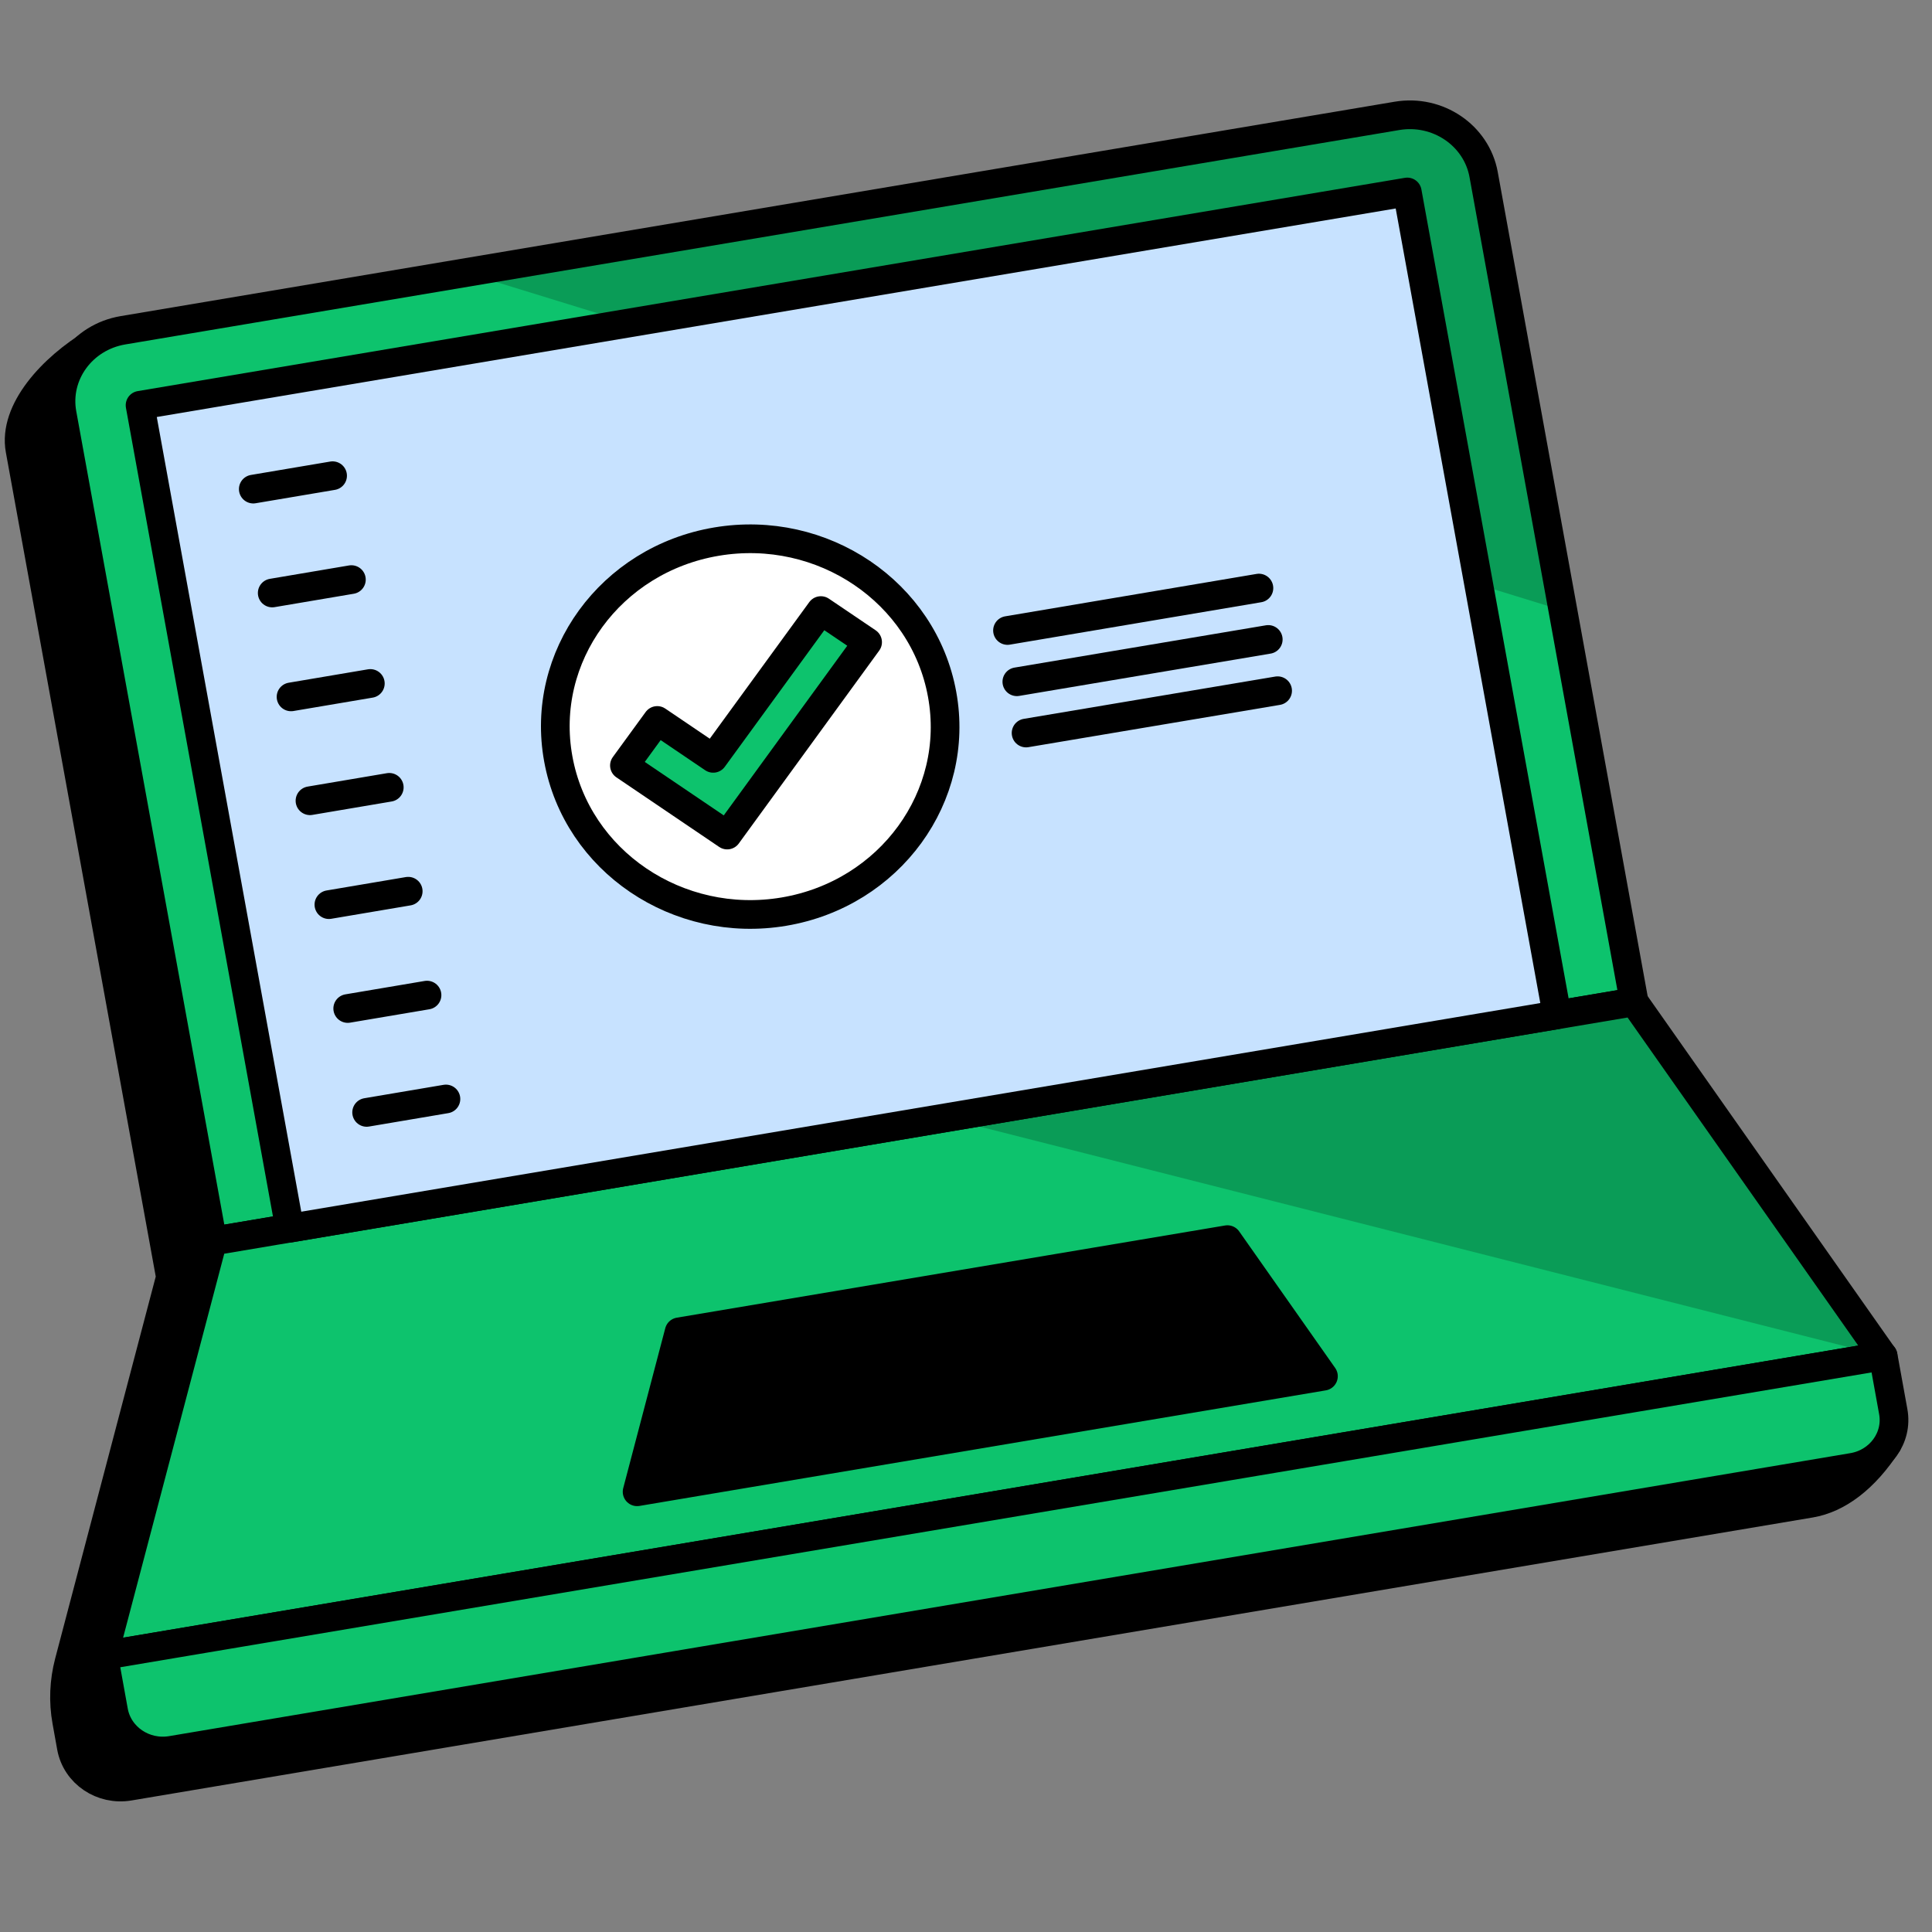 <svg width="101" height="101" viewBox="0 0 101 101" fill="none" xmlns="http://www.w3.org/2000/svg">
<rect x="0" y="0" width="101" height="101" fill="#808080" stroke="none"/>
<path d="M96.237 72.767L83.222 54.252L75.356 11C74.983 8.95 72.953 7.575 70.825 7.934L4.932 17.909C2.74 19.22 0.671 21.463 1.044 23.513L8.91 66.765L3.608 86.9C3.345 87.909 3.3 88.956 3.486 89.984L3.73 91.341C3.981 92.709 5.33 93.622 6.751 93.384L94.643 78.59C96.063 78.352 97.477 77.311 98.672 75.46L96.23 72.774L96.237 72.767Z" fill="black" stroke="black" stroke-width="1.5" stroke-linecap="round" stroke-linejoin="round"/>
<path d="M85.427 52.375L11.121 64.882L3.248 21.63C2.875 19.58 4.295 17.626 6.429 17.266L73.029 6.058C75.157 5.698 77.187 7.073 77.56 9.123L85.427 52.375Z" fill="#0DC36D" stroke="black" stroke-width="1.5" stroke-linecap="round" stroke-linejoin="round"/>
<path opacity="0.2" d="M77.329 7.883L81.705 31.919L24.347 14.252C29.867 13.32 72.425 6.36 74.552 6L77.329 7.883Z" fill="black"/>
<path d="M85.427 52.375L11.121 64.882L5.414 86.546L98.441 70.884L85.427 52.375Z" fill="#0DC36D" stroke="black" stroke-width="1.5" stroke-linecap="round" stroke-linejoin="round"/>
<path d="M96.854 76.707L8.962 91.501C7.541 91.739 6.192 90.826 5.941 89.457L5.414 86.546L98.447 70.884L98.974 73.796C99.225 75.165 98.274 76.469 96.854 76.707Z" fill="#0DC36D" stroke="black" stroke-width="1.5" stroke-linecap="round" stroke-linejoin="round"/>
<path d="M81.397 53.05L15.144 64.207L7.322 21.186L73.569 10.036L81.397 53.05Z" fill="#C7E2FF" stroke="black" stroke-width="1.5" stroke-linecap="round" stroke-linejoin="round"/>
<path d="M49.251 36.296C48.28 30.955 42.998 27.382 37.458 28.314C31.918 29.245 28.21 34.336 29.186 39.676C30.157 45.017 35.44 48.59 40.98 47.658C46.519 46.726 50.228 41.636 49.251 36.296Z" fill="white" stroke="black" stroke-width="1.5" stroke-linecap="round" stroke-linejoin="round"/>
<path d="M38.016 43.654L32.644 40.017L34.359 37.664L37.284 39.644L42.913 31.919L45.356 33.571L38.016 43.654Z" fill="#0DC36D" stroke="black" stroke-width="1.5" stroke-linecap="round" stroke-linejoin="round"/>
<path d="M13.241 25.569L17.387 24.869" stroke="black" stroke-width="1.5" stroke-linecap="round" stroke-linejoin="round"/>
<path d="M14.231 31L18.37 30.3" stroke="black" stroke-width="1.5" stroke-linecap="round" stroke-linejoin="round"/>
<path d="M15.215 36.431L19.36 35.73" stroke="black" stroke-width="1.5" stroke-linecap="round" stroke-linejoin="round"/>
<path d="M16.205 41.861L20.35 41.16" stroke="black" stroke-width="1.5" stroke-linecap="round" stroke-linejoin="round"/>
<path d="M17.194 47.292L21.34 46.591" stroke="black" stroke-width="1.5" stroke-linecap="round" stroke-linejoin="round"/>
<path d="M18.178 52.722L22.323 52.022" stroke="black" stroke-width="1.5" stroke-linecap="round" stroke-linejoin="round"/>
<path d="M19.167 58.153L23.312 57.452" stroke="black" stroke-width="1.5" stroke-linecap="round" stroke-linejoin="round"/>
<path d="M52.67 32.96L65.813 30.743" stroke="black" stroke-width="1.5" stroke-linecap="round" stroke-linejoin="round"/>
<path d="M53.158 35.64L66.301 33.429" stroke="black" stroke-width="1.5" stroke-linecap="round" stroke-linejoin="round"/>
<path d="M53.641 38.32L66.79 36.109" stroke="black" stroke-width="1.5" stroke-linecap="round" stroke-linejoin="round"/>
<path opacity="0.2" d="M85.427 52.375L49.405 58.436L98.441 70.884L85.427 52.375Z" fill="black"/>
<path d="M64.167 64.805L35.504 69.625L33.306 77.986L69.186 71.945L64.167 64.805Z" fill="black" stroke="black" stroke-width="1.5" stroke-linecap="round" stroke-linejoin="round"/>
</svg>
